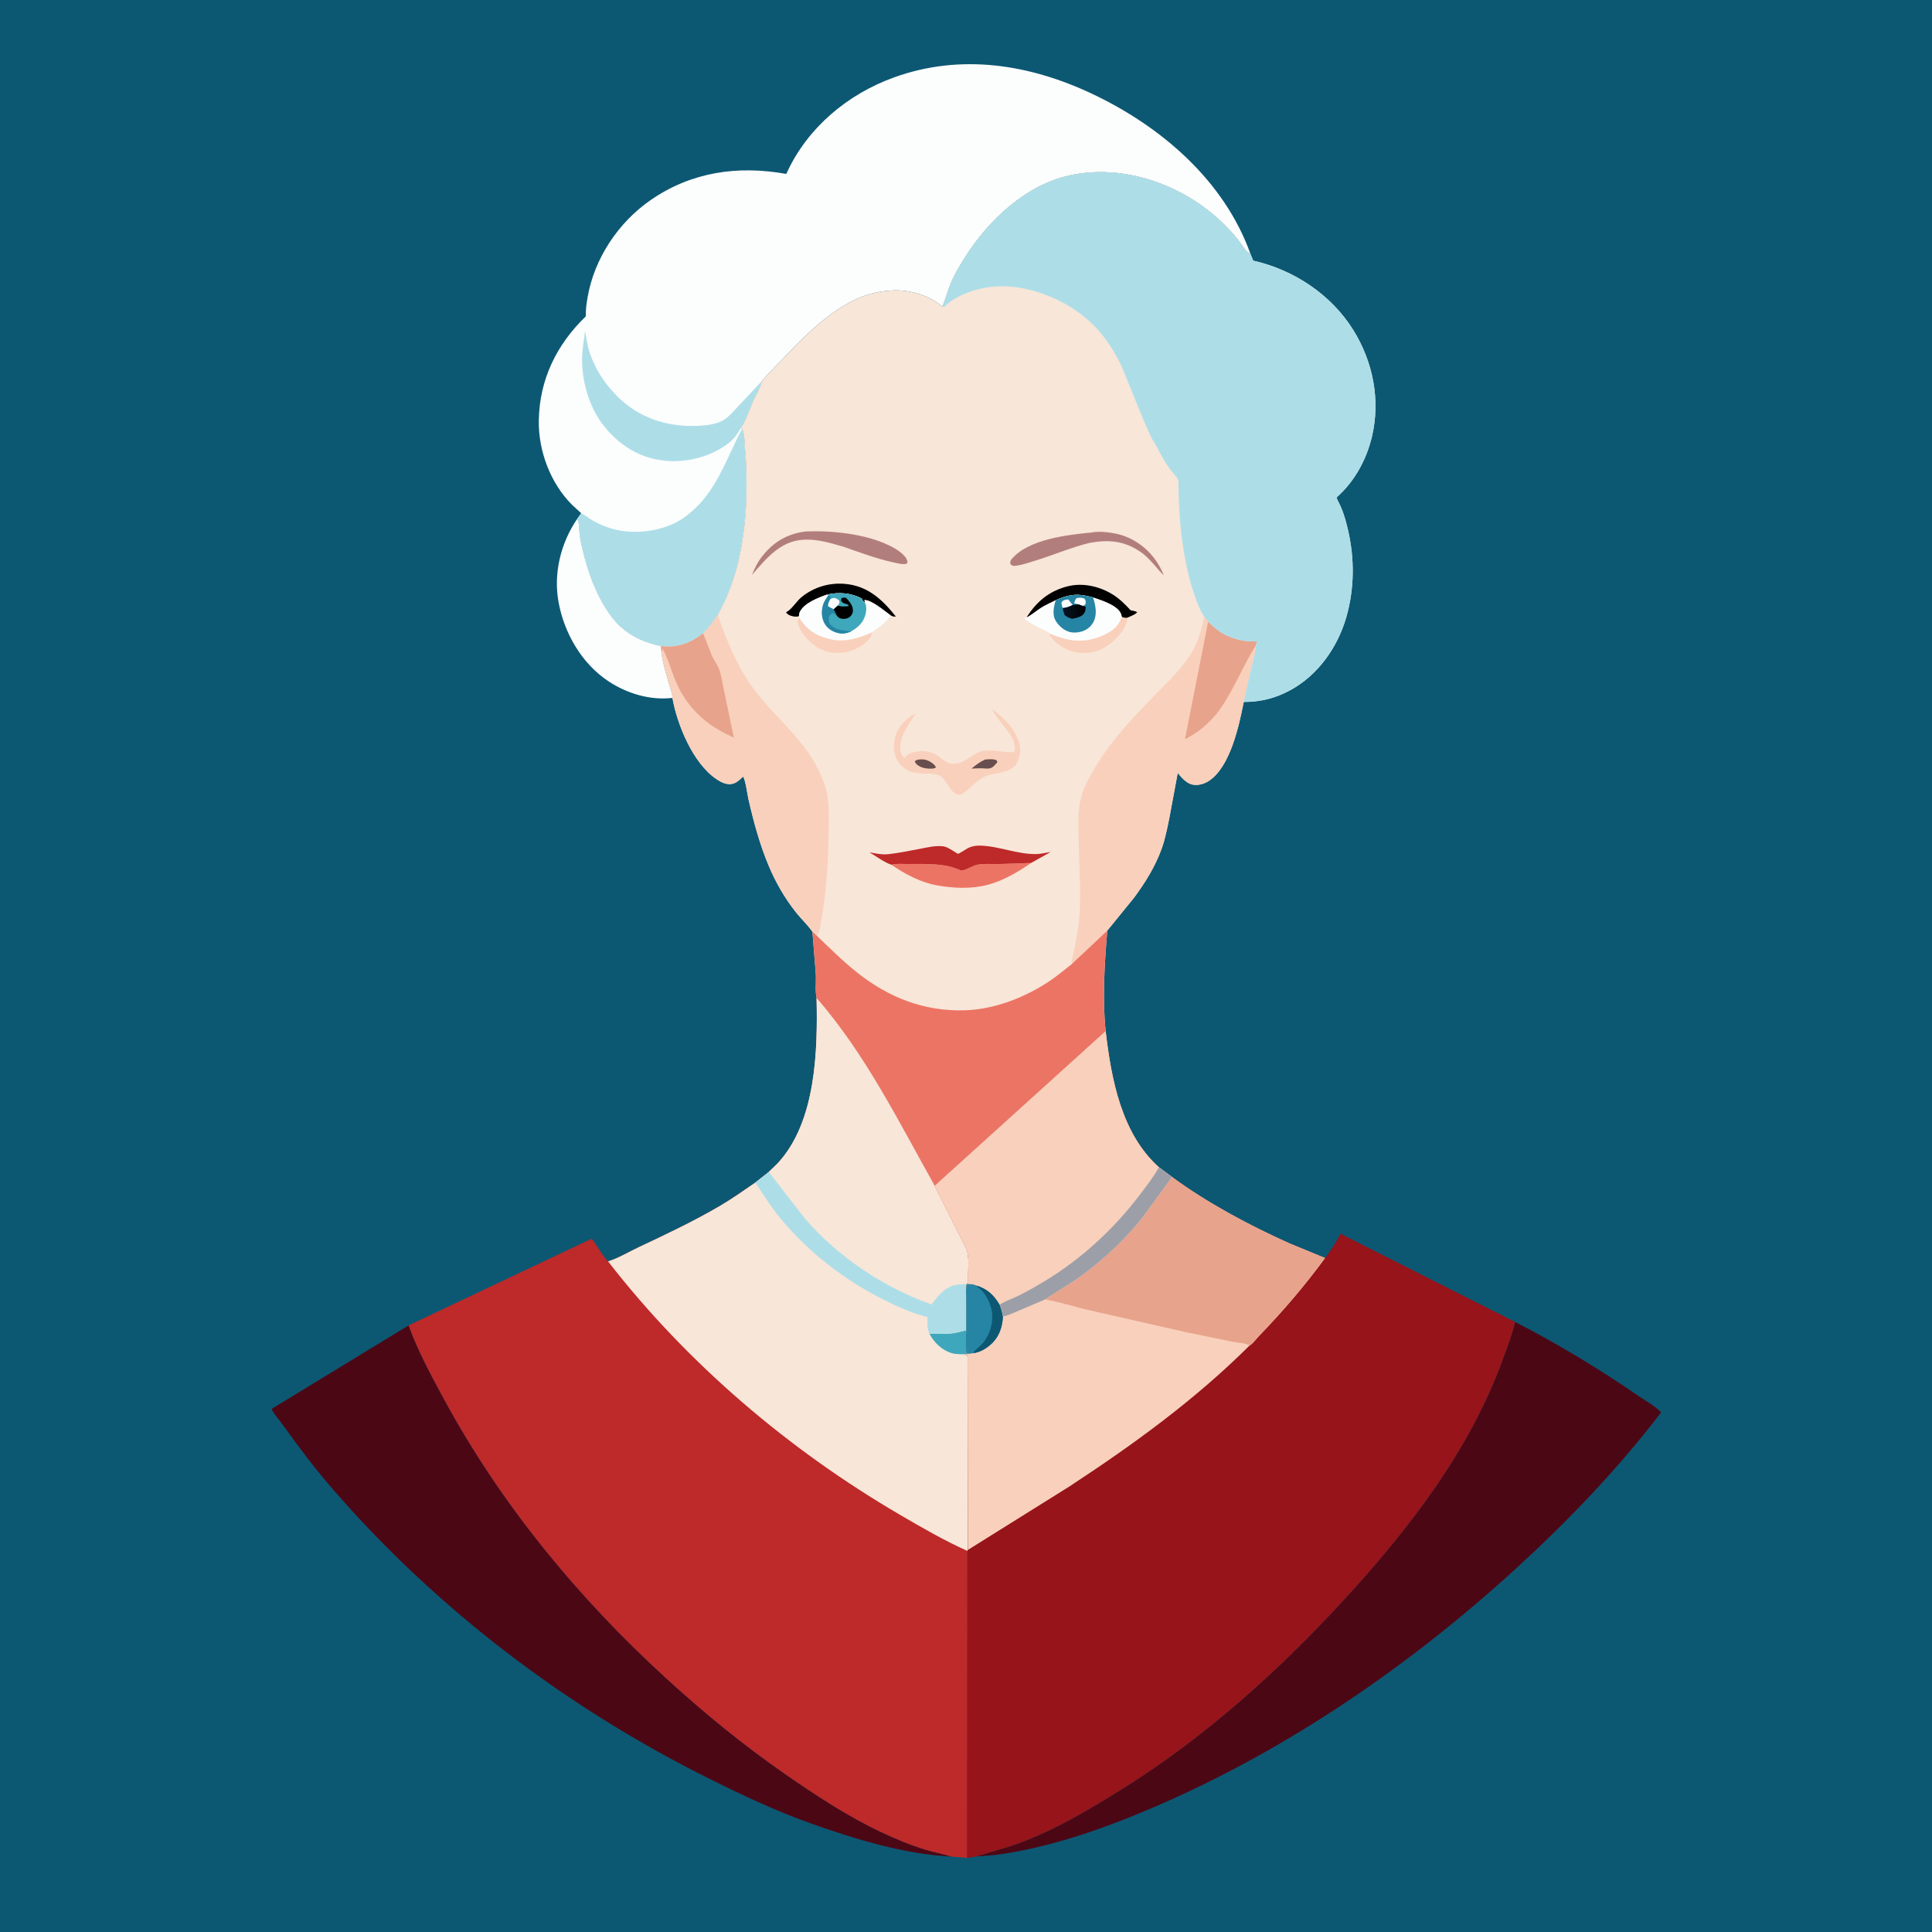 <svg version="1.1" xmlns="http://www.w3.org/2000/svg" style="display: block;" viewBox="0 0 2048 2048" width="1024" height="1024">
<defs>
	<linearGradient id="Gradient1" gradientUnits="userSpaceOnUse" x1="1148.1" y1="646.746" x2="1129.03" y2="649.237">
		<stop class="stop0" offset="0" stop-opacity="1" stop-color="rgb(0,1,4)"/>
		<stop class="stop1" offset="1" stop-opacity="1" stop-color="rgb(7,19,33)"/>
	</linearGradient>
</defs>
<path transform="translate(0,0)" fill="rgb(12,88,115)" d="M -0 -0 L 2048 0 L 2048 2048 L -0 2048 L -0 -0 z"/>
<path transform="translate(0,0)" fill="rgb(252,253,253)" d="M 611.814 550.034 C 614.57 554.061 613.877 561.109 614.461 565.968 C 615.098 571.27 616.153 576.538 617.399 581.729 C 623.226 606.001 631.126 628.644 645.217 649.437 C 659.056 669.856 677.284 679.817 700.82 684.873 L 701.32 692.241 C 702.738 704.097 706.537 715.189 709.682 726.634 C 710.797 730.691 712.939 735.679 712.791 739.825 C 689.152 742.593 664.46 735.156 644.772 722.039 C 616.836 703.428 598.351 671.654 592.205 638.963 C 586.386 608.013 594.307 575.838 611.814 550.034 z"/>
<path transform="translate(0,0)" fill="rgb(76,7,21)" d="M 1606.05 1401.29 C 1651.29 1424.47 1695.09 1451.04 1736.96 1479.83 C 1744.44 1484.97 1754.81 1490.56 1760.88 1497.21 C 1715.04 1557.04 1663.57 1610.89 1608.03 1661.78 C 1495.74 1764.66 1366.14 1853.9 1226.05 1914.46 C 1172.16 1937.76 1113.74 1958.61 1055.27 1966.32 L 1034.42 1968.07 C 1049.91 1963.12 1065.94 1959.15 1081.16 1953.47 C 1119.36 1939.22 1154.19 1918.44 1188.65 1896.99 C 1275.82 1842.73 1354.75 1771.92 1424.08 1696.44 C 1493.25 1621.13 1557.58 1538.25 1592.95 1441.23 C 1597.75 1428.07 1602.86 1414.96 1606.05 1401.29 z"/>
<path transform="translate(0,0)" fill="rgb(76,7,21)" d="M 1008.49 1968.09 C 958.599 1965.5 907.812 1949.94 860.913 1933.42 C 824.218 1920.49 788.038 1903.5 753.202 1886.2 C 601.023 1810.63 462.987 1706.01 351.772 1577.44 C 333.186 1555.95 316.389 1533.57 299.848 1510.5 C 296.009 1505.15 290.646 1499.42 287.83 1493.54 L 433.163 1404.93 C 442.824 1431.85 457.414 1458.81 471.1 1483.98 C 531.537 1595.12 612.418 1693.26 705.53 1778.5 C 745.416 1815.01 787.094 1849.2 831.512 1880.08 C 864.067 1902.71 897.977 1925.09 933.878 1942.05 C 949.298 1949.33 965.037 1955.91 981.375 1960.86 C 990.292 1963.56 999.683 1965.23 1008.49 1968.09 z"/>
<path transform="translate(0,0)" fill="rgb(252,253,253)" d="M 616.111 544.064 L 606.345 535.094 C 583.413 512.097 570.575 477.836 571.146 445.5 C 571.913 402.113 590.038 365.196 621.013 335.308 C 620.751 328.422 621.729 321.642 622.912 314.875 C 630.072 273.918 655.354 235.973 689.392 212.315 C 732.778 182.158 782.181 175.139 833.518 184.378 L 834.434 182.344 C 856.497 134.883 898.767 99.765 947.614 82.087 C 1018.21 56.538 1090.91 67.956 1157.52 99.368 C 1230.74 133.901 1297.78 191.43 1325.51 269.09 L 1324.2 268.391 C 1319.78 265.848 1315.36 257.767 1312.06 253.713 C 1307.12 247.636 1301.87 241.951 1296.24 236.5 C 1254.38 195.947 1191.47 173.259 1133.61 185.984 C 1087.19 196.194 1047.54 233.714 1022.94 272.795 C 1017.01 282.208 1011.19 291.908 1007.11 302.295 C 1004.19 309.725 1002.25 317.701 998.86 324.892 C 987.59 315.536 975.389 310.836 960.936 308.606 C 950.359 306.974 939.537 307.992 929.121 310.071 C 890.806 317.715 856.794 351.922 830.841 379.283 C 823.052 387.495 814.785 395.454 807.497 404.105 C 806.16 410.75 801.534 418.05 798.698 424.347 C 794.578 433.497 790.821 445.651 785.259 453.74 L 786.518 454.748 C 789.297 459.233 789.065 468.25 789.527 473.567 C 793.013 513.745 791.782 556.214 782.5 595.577 C 777.922 614.993 770.361 634.534 760.701 652.006 C 756.127 659.191 751.344 665.274 745.358 671.36 C 732.989 681.082 718.227 687.049 702.197 685.065 L 700.82 684.873 C 677.284 679.817 659.056 669.856 645.217 649.437 C 631.126 628.644 623.226 606.001 617.399 581.729 C 616.153 576.538 615.098 571.27 614.461 565.968 C 613.877 561.109 614.57 554.061 611.814 550.034 L 616.111 544.064 z"/>
<path transform="translate(0,0)" fill="rgb(173,222,232)" d="M 785.259 453.74 L 783.5 456.817 C 779.841 463.209 774.766 468.489 768.57 472.502 L 767.296 473.313 C 749.245 485.283 725.917 490.595 704.385 488.34 C 677.655 485.542 656.073 471.753 639.608 450.838 C 624.464 431.6 616.459 403.475 617.069 379.192 C 617.303 369.848 619.115 360.307 620.143 351.004 C 621.619 358.175 622.549 365.854 624.775 372.809 C 631.132 392.676 643.914 411.158 659.482 424.923 C 682.861 445.596 712.643 453.322 743.277 451.184 C 750.578 450.675 759.322 449.501 765.824 445.925 C 772.665 442.163 778.258 435.144 783.582 429.531 L 807.497 404.105 C 806.16 410.75 801.534 418.05 798.698 424.347 C 794.578 433.497 790.821 445.651 785.259 453.74 z"/>
<path transform="translate(0,0)" fill="rgb(173,222,232)" d="M 786.518 454.748 C 789.297 459.233 789.065 468.25 789.527 473.567 C 793.013 513.745 791.782 556.214 782.5 595.577 C 777.922 614.993 770.361 634.534 760.701 652.006 C 756.127 659.191 751.344 665.274 745.358 671.36 C 732.989 681.082 718.227 687.049 702.197 685.065 L 700.82 684.873 C 677.284 679.817 659.056 669.856 645.217 649.437 C 631.126 628.644 623.226 606.001 617.399 581.729 C 616.153 576.538 615.098 571.27 614.461 565.968 C 613.877 561.109 614.57 554.061 611.814 550.034 L 616.111 544.064 C 620.172 545.821 623.765 549.141 627.624 551.387 C 638.263 557.58 649.927 561.699 662.175 563.119 C 684.111 565.663 710.236 560.512 727.847 546.65 L 729.289 545.5 C 759.531 521.641 769.254 487.426 786.518 454.748 z"/>
<path transform="translate(0,0)" fill="rgb(190,41,41)" d="M 865.606 1057.78 C 917.474 1117.43 952.458 1188.45 990.83 1256.9 L 991.18 1257.81 L 1023.98 1323 L 1024.59 1324.48 C 1027.45 1331.91 1026.37 1342.57 1026.26 1350.5 C 1026.23 1352.83 1026.56 1357.25 1025.79 1359.35 L 1024.88 1360.9 C 1023.51 1366.54 1024.14 1372.75 1024.19 1378.53 L 1024.18 1410.2 C 1024.13 1417.03 1022.48 1428.9 1024.91 1435.06 L 1023.74 1435.63 L 1025.67 1437.5 L 1025.9 1643.04 L 1025.49 1644.04 L 1025.16 1969.44 L 1008.49 1968.09 C 999.683 1965.23 990.292 1963.56 981.375 1960.86 C 965.037 1955.91 949.298 1949.33 933.878 1942.05 C 897.977 1925.09 864.067 1902.71 831.512 1880.08 C 787.094 1849.2 745.416 1815.01 705.53 1778.5 C 612.418 1693.26 531.537 1595.12 471.1 1483.98 C 457.414 1458.81 442.824 1431.85 433.163 1404.93 L 627.245 1313.07 C 632.864 1320.26 637.116 1328.78 643.182 1335.59 L 644.535 1337.08 C 655.397 1333.76 666.667 1326.92 677 1322.06 C 706.061 1308.39 734.995 1294.72 762.76 1278.5 C 775.775 1270.89 788.273 1262 800.715 1253.49 L 815.055 1242.22 L 824.289 1233.27 C 865.03 1189.5 866.892 1113.97 865.606 1057.78 z"/>
<path transform="translate(0,0)" fill="rgb(248,230,216)" d="M 865.606 1057.78 C 917.474 1117.43 952.458 1188.45 990.83 1256.9 L 991.18 1257.81 L 1023.98 1323 L 1024.59 1324.48 C 1027.45 1331.91 1026.37 1342.57 1026.26 1350.5 C 1026.23 1352.83 1026.56 1357.25 1025.79 1359.35 L 1024.88 1360.9 C 1023.51 1366.54 1024.14 1372.75 1024.19 1378.53 L 1024.18 1410.2 C 1024.13 1417.03 1022.48 1428.9 1024.91 1435.06 L 1023.74 1435.63 L 1025.67 1437.5 L 1025.9 1643.04 L 1025.49 1644.04 C 1000.99 1633.12 976.852 1619.1 953.677 1605.56 C 835.798 1536.69 728.332 1445.11 644.535 1337.08 C 655.397 1333.76 666.667 1326.92 677 1322.06 C 706.061 1308.39 734.995 1294.72 762.76 1278.5 C 775.775 1270.89 788.273 1262 800.715 1253.49 L 815.055 1242.22 L 824.289 1233.27 C 865.03 1189.5 866.892 1113.97 865.606 1057.78 z"/>
<path transform="translate(0,0)" fill="rgb(63,167,187)" d="M 1024.18 1410.2 C 1024.13 1417.03 1022.48 1428.9 1024.91 1435.06 L 1023.74 1435.63 C 1019.09 1435.46 1013.38 1435.72 1008.94 1434.39 C 998.295 1431.22 990.342 1423.28 985.188 1413.76 C 994.842 1413.29 1004.85 1414.8 1014.36 1412.53 L 1024.18 1410.2 z"/>
<path transform="translate(0,0)" fill="rgb(173,222,232)" d="M 800.715 1253.49 L 815.055 1242.22 L 853.293 1291.56 C 888.078 1332.08 937.256 1364.93 987.547 1382.62 C 993.403 1374.17 1001.95 1364.01 1012.58 1362.09 C 1016.6 1361.37 1020.79 1360.91 1024.88 1360.9 C 1023.51 1366.54 1024.14 1372.75 1024.19 1378.53 L 1024.18 1410.2 L 1014.36 1412.53 C 1004.85 1414.8 994.842 1413.29 985.188 1413.76 C 982.62 1408.06 983.093 1402.24 983.279 1396.15 C 967.413 1392.31 952.04 1385.43 937.513 1378.15 C 897.174 1357.93 860.575 1330.27 831.088 1296.05 C 819.701 1282.83 810.131 1268.14 800.715 1253.49 z"/>
<path transform="translate(0,0)" fill="rgb(248,230,216)" d="M 865.606 1057.78 C 917.474 1117.43 952.458 1188.45 990.83 1256.9 L 991.18 1257.81 L 1023.98 1323 L 1024.59 1324.48 C 1027.45 1331.91 1026.37 1342.57 1026.26 1350.5 C 1026.23 1352.83 1026.56 1357.25 1025.79 1359.35 L 1024.88 1360.9 C 1020.79 1360.91 1016.6 1361.37 1012.58 1362.09 C 1001.95 1364.01 993.403 1374.17 987.547 1382.62 C 937.256 1364.93 888.078 1332.08 853.293 1291.56 L 815.055 1242.22 L 824.289 1233.27 C 865.03 1189.5 866.892 1113.97 865.606 1057.78 z"/>
<path transform="translate(0,0)" fill="rgb(150,20,26)" d="M 990.83 1256.9 L 1172.04 1092.89 C 1177.98 1143.7 1188.65 1201.66 1228.48 1237.33 L 1242.42 1247.67 C 1280.23 1275.48 1324.3 1298.89 1367.12 1318.14 L 1404.62 1333.56 C 1410.85 1325.46 1416.3 1316.88 1420.96 1307.79 L 1606.05 1401.29 C 1602.86 1414.96 1597.75 1428.07 1592.95 1441.23 C 1557.58 1538.25 1493.25 1621.13 1424.08 1696.44 C 1354.75 1771.92 1275.82 1842.73 1188.65 1896.99 C 1154.19 1918.44 1119.36 1939.22 1081.16 1953.47 C 1065.94 1959.15 1049.91 1963.12 1034.42 1968.07 L 1025.16 1969.44 L 1025.49 1644.04 L 1025.9 1643.04 L 1025.67 1437.5 L 1023.74 1435.63 L 1024.91 1435.06 C 1022.48 1428.9 1024.13 1417.03 1024.18 1410.2 L 1024.19 1378.53 C 1024.14 1372.75 1023.51 1366.54 1024.88 1360.9 L 1025.79 1359.35 C 1026.56 1357.25 1026.23 1352.83 1026.26 1350.5 C 1026.37 1342.57 1027.45 1331.91 1024.59 1324.48 L 1023.98 1323 L 991.18 1257.81 L 990.83 1256.9 z"/>
<path transform="translate(0,0)" fill="rgb(249,208,187)" d="M 990.83 1256.9 L 1172.04 1092.89 C 1177.98 1143.7 1188.65 1201.66 1228.48 1237.33 L 1242.42 1247.67 C 1280.23 1275.48 1324.3 1298.89 1367.12 1318.14 L 1404.62 1333.56 C 1383.09 1362.98 1359.37 1390.6 1334.03 1416.8 C 1331.83 1419.08 1327.36 1425.11 1324.77 1426.14 C 1266.71 1483.96 1201.35 1531.32 1133 1576.11 L 1025.9 1643.04 L 1025.67 1437.5 L 1023.74 1435.63 L 1024.91 1435.06 C 1022.48 1428.9 1024.13 1417.03 1024.18 1410.2 L 1024.19 1378.53 C 1024.14 1372.75 1023.51 1366.54 1024.88 1360.9 L 1025.79 1359.35 C 1026.56 1357.25 1026.23 1352.83 1026.26 1350.5 C 1026.37 1342.57 1027.45 1331.91 1024.59 1324.48 L 1023.98 1323 L 991.18 1257.81 L 990.83 1256.9 z"/>
<path transform="translate(0,0)" fill="rgb(38,133,164)" d="M 1024.88 1360.9 C 1028.71 1360.99 1031.67 1360.99 1035.18 1362.64 C 1046.72 1366.04 1053.78 1372.91 1059.75 1382.96 C 1061.29 1387.13 1062.46 1391.01 1063.19 1395.4 C 1062.46 1407.48 1058.99 1417.76 1049.45 1425.88 C 1044.37 1430.19 1038.63 1433.37 1031.99 1434.36 C 1029.51 1434.91 1027.45 1435.12 1024.91 1435.06 C 1022.48 1428.9 1024.13 1417.03 1024.18 1410.2 L 1024.19 1378.53 C 1024.14 1372.75 1023.51 1366.54 1024.88 1360.9 z"/>
<path transform="translate(0,0)" fill="rgb(12,88,115)" d="M 1035.18 1362.64 C 1046.72 1366.04 1053.78 1372.91 1059.75 1382.96 C 1061.29 1387.13 1062.46 1391.01 1063.19 1395.4 C 1062.46 1407.48 1058.99 1417.76 1049.45 1425.88 C 1044.37 1430.19 1038.63 1433.37 1031.99 1434.36 L 1032.36 1432.62 C 1036.63 1429.04 1041.22 1425.02 1044.34 1420.39 C 1050.47 1411.28 1053.17 1399.85 1051.18 1389 C 1049.79 1381.38 1044.4 1370.01 1037.8 1365.52 C 1036.35 1364.54 1036.59 1364.92 1035.65 1363.51 L 1035.18 1362.64 z"/>
<path transform="translate(0,0)" fill="rgb(231,163,139)" d="M 1242.42 1247.67 C 1280.23 1275.48 1324.3 1298.89 1367.12 1318.14 L 1404.62 1333.56 C 1383.09 1362.98 1359.37 1390.6 1334.03 1416.8 C 1331.83 1419.08 1327.36 1425.11 1324.77 1426.14 C 1319.65 1423.43 1312.01 1423.39 1306.27 1422.25 L 1258.15 1412.38 L 1153.29 1388.55 C 1138.26 1385.03 1123.06 1380.09 1107.9 1377.43 C 1120.29 1368.76 1133.69 1361.65 1146.03 1352.59 C 1169.52 1335.32 1192.1 1314.37 1210.37 1291.63 L 1242.42 1247.67 z"/>
<path transform="translate(0,0)" fill="rgb(249,208,187)" d="M 990.83 1256.9 L 1172.04 1092.89 C 1177.98 1143.7 1188.65 1201.66 1228.48 1237.33 L 1242.42 1247.67 L 1210.37 1291.63 C 1192.1 1314.37 1169.52 1335.32 1146.03 1352.59 C 1133.69 1361.65 1120.29 1368.76 1107.9 1377.43 L 1076 1391.03 C 1072.03 1392.58 1067.44 1394.92 1063.19 1395.4 C 1062.46 1391.01 1061.29 1387.13 1059.75 1382.96 C 1053.78 1372.91 1046.72 1366.04 1035.18 1362.64 C 1031.67 1360.99 1028.71 1360.99 1024.88 1360.9 L 1025.79 1359.35 C 1026.56 1357.25 1026.23 1352.83 1026.26 1350.5 C 1026.37 1342.57 1027.45 1331.91 1024.59 1324.48 L 1023.98 1323 L 991.18 1257.81 L 990.83 1256.9 z"/>
<path transform="translate(0,0)" fill="rgb(156,159,168)" d="M 1228.48 1237.33 L 1242.42 1247.67 L 1210.37 1291.63 C 1192.1 1314.37 1169.52 1335.32 1146.03 1352.59 C 1133.69 1361.65 1120.29 1368.76 1107.9 1377.43 L 1076 1391.03 C 1072.03 1392.58 1067.44 1394.92 1063.19 1395.4 C 1062.46 1391.01 1061.29 1387.13 1059.75 1382.96 C 1065.59 1379.17 1072.63 1376.88 1078.91 1373.84 C 1088.09 1369.39 1097.1 1364.21 1105.86 1358.99 C 1145.84 1335.16 1181.41 1302.28 1209.29 1265.16 C 1216 1256.22 1223.14 1247.17 1228.48 1237.33 z"/>
<path transform="translate(0,0)" fill="rgb(248,230,216)" d="M 998.86 324.892 C 1002.25 317.701 1004.19 309.725 1007.11 302.295 C 1011.19 291.908 1017.01 282.208 1022.94 272.795 C 1047.54 233.714 1087.19 196.194 1133.61 185.984 C 1191.47 173.259 1254.38 195.947 1296.24 236.5 C 1301.87 241.951 1307.12 247.636 1312.06 253.713 C 1315.36 257.767 1319.78 265.848 1324.2 268.391 L 1325.51 269.09 L 1328.42 276.273 C 1371.5 286.041 1410.97 312.065 1434.51 349.816 C 1455.5 383.479 1463.54 424.162 1454.27 463.06 C 1448.46 487.392 1435.75 510.656 1416.9 527.208 L 1417.65 529.825 C 1423.23 539.849 1426.34 550.584 1428.92 561.712 C 1436 592.263 1435.81 624.021 1427.14 654.218 C 1417.95 686.183 1397.1 715.83 1367.5 731.769 C 1351.73 740.26 1336.3 744.095 1318.42 744.107 C 1313.46 769.011 1304.27 812.767 1281.49 827.774 C 1276.52 831.046 1269.92 832.921 1264 831.68 C 1257.55 830.327 1252.53 824.159 1248.42 819.39 L 1239.71 866.314 C 1237.4 877.593 1235.11 889.667 1231.11 900.482 C 1224.21 919.132 1213.9 935.739 1202.1 951.638 L 1173.79 986.472 C 1170.89 1021.01 1168.43 1058.37 1172.04 1092.89 L 990.83 1256.9 C 952.458 1188.45 917.474 1117.43 865.606 1057.78 C 863.993 1050.55 865.152 1041.01 864.861 1033.47 L 861.208 987.673 C 856.329 980.602 849.48 974.283 844.073 967.5 C 831.955 952.297 822.104 935.184 814.651 917.254 C 805.111 894.305 798.78 870.779 793.271 846.59 C 792.329 842.457 790.059 825.645 787.655 823.242 C 784.611 826.12 781.006 829.761 776.811 830.785 C 770.315 832.371 764.359 829.242 759.138 825.672 C 734.483 808.811 717.896 768.395 712.791 739.825 C 712.939 735.679 710.797 730.691 709.682 726.634 C 706.537 715.189 702.738 704.097 701.32 692.241 L 700.82 684.873 L 702.197 685.065 C 718.227 687.049 732.989 681.082 745.358 671.36 C 751.344 665.274 756.127 659.191 760.701 652.006 C 770.361 634.534 777.922 614.993 782.5 595.577 C 791.782 556.214 793.013 513.745 789.527 473.567 C 789.065 468.25 789.297 459.233 786.518 454.748 L 785.259 453.74 C 790.821 445.651 794.578 433.497 798.698 424.347 C 801.534 418.05 806.16 410.75 807.497 404.105 C 814.785 395.454 823.052 387.495 830.841 379.283 C 856.794 351.922 890.806 317.715 929.121 310.071 C 939.537 307.992 950.359 306.974 960.936 308.606 C 975.389 310.836 987.59 315.536 998.86 324.892 z"/>
<path transform="translate(0,0)" fill="rgb(249,208,187)" d="M 847.375 655.034 C 855.615 667.93 865.867 674.499 880.865 677.695 C 895.733 680.863 910.481 676.633 923.974 670.358 C 923.972 671.802 923.973 673.087 923.32 674.42 C 920.31 680.56 909.413 687.495 903.189 689.531 C 891.914 693.219 880.303 693.253 869.559 687.863 C 859.575 682.856 849.322 672.429 846.052 661.482 C 845.058 658.157 845.707 657.931 847.375 655.034 z"/>
<path transform="translate(0,0)" fill="rgb(249,208,187)" d="M 1189.12 653.97 C 1191.16 654.593 1192.66 655.043 1194.8 654.875 C 1194.97 662.878 1189.08 670.449 1183.76 676.018 C 1175 685.19 1163.82 691.903 1150.8 692.103 C 1145.87 692.179 1141.22 691.986 1136.5 690.45 L 1135.19 690.035 C 1125.94 686.984 1119.57 681.93 1113.39 674.635 L 1112.73 671.471 L 1116.11 672.861 C 1135.05 680.459 1150.85 681.694 1169.67 673.258 C 1179.16 669.004 1185.49 663.818 1189.12 653.97 z"/>
<path transform="translate(0,0)" fill="rgb(0,0,0)" d="M 1088.18 654.58 C 1098.68 637.761 1112.2 626.427 1131.86 621.487 C 1148.02 617.427 1165.93 621.631 1179.84 630.375 C 1186.87 634.797 1192.89 640.822 1198.5 646.904 C 1200.86 647.388 1203.25 647.723 1205.41 648.828 C 1204.52 651.101 1197.33 653.691 1194.8 654.875 C 1192.66 655.043 1191.16 654.593 1189.12 653.97 C 1188.81 652.419 1188.5 650.96 1187.74 649.554 C 1183.16 641.11 1167.22 636.285 1158.73 633.355 C 1156.46 632.695 1154.42 632.235 1152.11 631.808 L 1150.59 631.465 C 1139.22 629.019 1129.43 631.572 1119.02 636.238 L 1118.98 636.307 C 1113.88 638.978 1108.09 641.368 1103.31 644.5 C 1098.19 647.849 1093.72 651.885 1088.18 654.58 z"/>
<path transform="translate(0,0)" fill="rgb(0,0,0)" d="M 846.92 653.151 C 844.541 654.096 841.468 653.641 839 652.924 C 836.645 652.239 834.443 651.131 833.233 649.025 C 839.354 646.072 843.922 637.743 849.436 633.167 C 862.81 622.069 880.075 617.176 897.304 619.094 C 920.6 621.687 935.651 635.993 949.5 653.367 C 947.839 654.202 946.127 653.119 944.39 652.569 C 938.244 648.152 923.563 635.526 916.304 636.149 L 916.999 638.852 C 914.85 637.248 914.486 636.953 913.455 634.5 C 902.129 628.389 888.81 627.523 876.381 630.38 C 867.17 633.662 852.48 639.326 847.892 648.606 C 847.167 650.073 847.076 651.55 846.92 653.151 z"/>
<path transform="translate(0,0)" fill="rgb(178,126,125)" d="M 1157.55 564.407 C 1163.08 563.245 1171.29 563.747 1176.91 564.634 L 1178.5 564.902 C 1184.75 565.887 1190.44 567.376 1196.24 570.01 C 1213.71 577.957 1226.77 592.202 1233.64 609.895 C 1225.06 601.572 1218.93 591.743 1208.81 584.862 C 1191.8 573.299 1175.1 571.782 1155.24 575.42 C 1135.79 580.136 1117.43 588.125 1098.35 594.025 C 1091.49 596.144 1083.98 598.818 1076.86 599.72 C 1073.55 600.139 1073.54 600.009 1071.05 598 C 1070.79 595.545 1070.83 594.477 1072.5 592.519 C 1090.47 571.397 1131.75 566.951 1157.55 564.407 z"/>
<path transform="translate(0,0)" fill="rgb(178,126,125)" d="M 854.396 563.336 C 881.778 562.282 917.049 565.885 942.002 577.925 C 948.499 581.059 959.86 587.247 961.837 594.802 C 962.236 596.323 961.633 596.553 960.854 597.733 C 956.093 598.536 950.451 596.89 945.748 595.85 C 928.124 591.952 910.813 585.323 893.755 579.459 C 880.189 575.466 865.897 571.28 851.585 572.115 C 826.978 573.549 812.144 592.239 797.159 609.351 C 799.967 602.114 803.207 595.701 808.04 589.585 C 820.19 574.209 834.851 565.697 854.396 563.336 z"/>
<path transform="translate(0,0)" fill="rgb(236,116,100)" d="M 944.952 916.656 C 950.03 915.209 956.626 915.89 961.936 915.868 C 975.827 915.809 989.972 915.325 1003.69 917.868 C 1007.94 918.656 1011.98 920.088 1016.02 921.586 C 1016.43 921.736 1019.02 922.91 1019.38 922.861 C 1024.77 922.133 1030.86 917.525 1036.85 916.476 C 1043.71 915.273 1051.87 916.062 1058.87 915.929 L 1093.06 914.741 C 1079.44 924.22 1063.18 933.715 1047 937.943 C 1029.39 942.544 1010.64 941.638 992.888 938.451 C 976.18 935.452 958.723 926.295 944.952 916.656 z"/>
<path transform="translate(0,0)" fill="rgb(190,41,41)" d="M 944.952 916.656 C 937.564 914.335 928.439 907.444 921.566 903.456 C 928.386 904.76 935.139 906.224 942.101 905.418 C 953.268 904.126 964.145 901.903 975.182 899.802 C 983.206 898.275 991.248 896.203 999.5 897.109 C 1003.87 897.589 1008.25 900.774 1011.98 902.98 C 1012.41 903.234 1014.99 905.006 1015.4 905.023 C 1016.74 905.079 1024.51 899.814 1026.35 898.898 C 1030.09 897.044 1034.6 896.278 1038.74 896.373 C 1058.8 896.833 1078.17 905.696 1098.49 905.346 C 1103.61 905.258 1108.73 903.844 1113.81 903.09 L 1093.06 914.741 L 1058.87 915.929 C 1051.87 916.062 1043.71 915.273 1036.85 916.476 C 1030.86 917.525 1024.77 922.133 1019.38 922.861 C 1019.02 922.91 1016.43 921.736 1016.02 921.586 C 1011.98 920.088 1007.94 918.656 1003.69 917.868 C 989.972 915.325 975.827 915.809 961.936 915.868 C 956.626 915.89 950.03 915.209 944.952 916.656 z"/>
<path transform="translate(0,0)" fill="rgb(252,253,253)" d="M 1118.98 636.307 L 1119.02 636.238 C 1129.43 631.572 1139.22 629.019 1150.59 631.465 L 1152.11 631.808 C 1154.42 632.235 1156.46 632.695 1158.73 633.355 C 1167.22 636.285 1183.16 641.11 1187.74 649.554 C 1188.5 650.96 1188.81 652.419 1189.12 653.97 C 1185.49 663.818 1179.16 669.004 1169.67 673.258 C 1150.85 681.694 1135.05 680.459 1116.11 672.861 L 1112.73 671.471 C 1111.63 669.876 1108.08 668.665 1106.31 667.766 C 1099.43 664.252 1090.41 660.693 1085.49 654.637 L 1088.18 654.58 C 1093.72 651.885 1098.19 647.849 1103.31 644.5 C 1108.09 641.368 1113.88 638.978 1118.98 636.307 z"/>
<path transform="translate(0,0)" fill="rgb(38,133,164)" d="M 1118.98 636.307 L 1119.02 636.238 C 1129.43 631.572 1139.22 629.019 1150.59 631.465 L 1152.11 631.808 C 1154.42 632.235 1156.46 632.695 1158.73 633.355 C 1161.36 641.867 1163.45 651.44 1158.87 659.741 C 1156.05 664.843 1151.13 668.442 1145.48 669.739 C 1138.87 671.257 1133.3 670.788 1127.5 666.947 C 1122.97 663.945 1117.82 658.085 1117.06 652.5 C 1116.31 647.118 1117.34 642.228 1118.81 637.09 L 1118.98 636.307 z"/>
<path transform="translate(0,0)" fill="rgb(252,253,253)" d="M 1126.47 644.599 C 1125.78 642.758 1125.45 640.93 1125.08 639 L 1126.5 636.994 C 1128.73 635.865 1129.99 635.477 1132.5 635.489 L 1137.03 641.382 C 1133.39 643.159 1130.51 644.215 1126.47 644.599 z"/>
<path transform="translate(0,0)" fill="rgb(252,253,253)" d="M 1142.96 640.555 L 1138.62 639.5 C 1139.23 637.466 1139.66 635.867 1141 634.193 C 1144.46 633.356 1146.11 633.358 1149.5 634.516 C 1151.27 637.28 1151.05 637.327 1150.59 640.622 L 1147.84 642.354 L 1142.96 640.555 z"/>
<path transform="translate(0,0)" fill="url(#Gradient1)" d="M 1142.96 640.555 L 1147.84 642.354 L 1150.78 643.102 C 1150.92 646.608 1150.49 649.097 1147.87 651.644 C 1145.22 654.217 1140.03 655.305 1136.5 655.968 C 1133.19 655.018 1131.15 654.193 1128.5 651.969 C 1127.64 649.503 1126.88 647.193 1126.47 644.599 C 1130.51 644.215 1133.39 643.159 1137.03 641.382 L 1142.96 640.555 z"/>
<path transform="translate(0,0)" fill="rgb(252,253,253)" d="M 876.381 630.38 C 888.81 627.523 902.129 628.389 913.455 634.5 C 914.486 636.953 914.85 637.248 916.999 638.852 L 916.304 636.149 C 923.563 635.526 938.244 648.152 944.39 652.569 C 939.204 659.763 931.391 665.605 923.974 670.358 C 910.481 676.633 895.733 680.863 880.865 677.695 C 865.867 674.499 855.615 667.93 847.375 655.034 L 846.92 653.151 C 847.076 651.55 847.167 650.073 847.892 648.606 C 852.48 639.326 867.17 633.662 876.381 630.38 z"/>
<path transform="translate(0,0)" fill="rgb(63,167,187)" d="M 876.381 630.38 C 888.81 627.523 902.129 628.389 913.455 634.5 C 914.486 636.953 914.85 637.248 916.999 638.852 C 919.288 644.464 918.218 650.237 915.876 655.68 C 913.222 661.848 907.817 666.052 902.19 669.34 C 898.355 671.035 894.383 671.958 890.16 671.322 C 884.566 670.478 878.481 667.368 875.231 662.629 C 871.657 657.417 870.603 651.085 871.672 644.946 L 871.947 643.5 C 872.847 638.608 875.377 635.16 878.102 631.121 L 876.381 630.38 z"/>
<path transform="translate(0,0)" fill="rgb(252,253,253)" d="M 880.076 635.045 C 882.956 633.863 884.097 633.241 887 634.76 C 888.044 635.307 889.035 636.252 889.92 637 C 889.836 639.328 889.488 640.119 888.056 641.95 L 883.721 645.863 C 881.476 644.859 879.574 643.944 877.563 642.5 C 877.66 639.496 878.709 637.622 880.076 635.045 z"/>
<path transform="translate(0,0)" fill="rgb(0,0,0)" d="M 888.056 641.95 L 889.829 642.441 C 893.041 643.251 896.422 642.769 899.681 642.5 L 899.027 640.937 L 894.689 639.552 C 893.139 638.965 892.465 638.01 891.447 636.778 L 892.089 634 C 894.119 633.341 895.015 633.367 897.074 633.912 C 901.062 638.643 904.581 641.924 904.053 648.529 C 903.925 650.137 902.558 652.288 901.424 653.424 C 899.147 655.703 895.603 656.326 892.5 655.936 C 890.271 655.655 888.194 654.356 886.958 652.518 C 885.794 650.314 884.628 648.19 883.721 645.863 L 888.056 641.95 z"/>
<path transform="translate(0,0)" fill="rgb(38,133,164)" d="M 878.102 631.121 L 880.478 632.662 L 880.076 635.045 C 878.709 637.622 877.66 639.496 877.563 642.5 C 879.574 643.944 881.476 644.859 883.721 645.863 C 884.628 648.19 885.794 650.314 886.958 652.518 L 882.369 649.621 C 880.393 651.716 878.463 652.676 878.537 655.667 C 878.588 657.737 878.949 659.509 879.5 661.51 L 880.281 662.066 C 882.516 663.691 880.497 662.178 882.906 664.29 C 887.2 668.053 896.604 668.604 902.19 669.34 C 898.355 671.035 894.383 671.958 890.16 671.322 C 884.566 670.478 878.481 667.368 875.231 662.629 C 871.657 657.417 870.603 651.085 871.672 644.946 L 871.947 643.5 C 872.847 638.608 875.377 635.16 878.102 631.121 z"/>
<path transform="translate(0,0)" fill="rgb(249,208,187)" d="M 1051.29 751.626 C 1064.63 761.044 1075.68 771.914 1080.35 787.915 C 1082.86 796.522 1080.47 804.088 1076.35 811.756 C 1072.55 814.398 1068.89 816.839 1064.36 818.037 L 1051 821.016 C 1037.23 823.502 1032.43 832.567 1022.06 840.186 C 1009.28 849.573 1004.59 825.891 995.732 821.911 C 989.409 819.07 978.793 820.549 971.791 819.335 L 970.5 819.102 L 966.776 818.405 C 960.5 816.697 954.031 811.294 951.016 805.471 C 945.86 795.512 947.212 786.68 950.468 776.413 C 954.953 768.155 961.434 760.515 970.294 756.763 C 963.334 767.765 951.954 782.454 954.58 796.285 C 955.265 799.892 955.963 801.426 959.018 803.5 C 960.38 801.442 961.691 800.07 963.998 799.057 C 973.807 794.747 985.627 795.151 994.466 801.46 C 998.116 804.066 1001.95 807.702 1006.33 808.98 C 1019.96 812.956 1029.51 799.004 1041 796.328 C 1049.63 794.316 1061.44 797.001 1070.41 797.367 C 1072.43 797.45 1073.73 797.637 1075.5 796.517 C 1078.05 784.372 1066.58 772.839 1059.8 764.274 C 1056.62 760.269 1053.95 755.977 1051.29 751.626 z"/>
<path transform="translate(0,0)" fill="rgb(104,78,78)" d="M 971.91 805.5 C 974.781 804.956 978.274 804.635 981.106 805.416 C 985.378 806.592 990.239 809.493 992.294 813.5 L 989.5 814.699 C 984.551 815.151 978.292 814.563 974 811.888 C 972.068 810.683 970.284 809.221 969.662 806.964 L 971.91 805.5 z"/>
<path transform="translate(0,0)" fill="rgb(104,78,78)" d="M 1044.2 805.139 C 1047.54 804.941 1052.27 804.363 1055.4 805.535 C 1057 806.133 1056.53 806.173 1057.23 808 L 1053.98 811.578 C 1051.27 814.357 1049.45 814.718 1045.8 814.729 C 1040.45 814.148 1035.22 814.466 1029.87 814.731 C 1034.54 810.862 1038.65 807.68 1044.2 805.139 z"/>
<path transform="translate(0,0)" fill="rgb(249,208,187)" d="M 760.701 652.006 C 770.862 679.931 780.909 705.888 798.784 730.072 C 822.086 761.599 855.557 785.764 870.557 822.761 C 873.379 829.721 876.075 836.177 877.161 843.674 C 879.331 858.655 878.432 875.196 878.19 890.316 C 877.678 922.307 874.909 953.24 869.034 984.696 C 868.519 987.457 867.729 989.76 865.921 991.99 L 861.208 987.673 C 856.329 980.602 849.48 974.283 844.073 967.5 C 831.955 952.297 822.104 935.184 814.651 917.254 C 805.111 894.305 798.78 870.779 793.271 846.59 C 792.329 842.457 790.059 825.645 787.655 823.242 C 784.611 826.12 781.006 829.761 776.811 830.785 C 770.315 832.371 764.359 829.242 759.138 825.672 C 734.483 808.811 717.896 768.395 712.791 739.825 C 712.939 735.679 710.797 730.691 709.682 726.634 C 706.537 715.189 702.738 704.097 701.32 692.241 L 700.82 684.873 L 702.197 685.065 C 718.227 687.049 732.989 681.082 745.358 671.36 C 751.344 665.274 756.127 659.191 760.701 652.006 z"/>
<path transform="translate(0,0)" fill="rgb(231,163,139)" d="M 745.358 671.36 L 754.292 694.311 C 757.589 701.696 762.726 707.308 764.095 715.5 L 777.89 781.979 C 754.799 771.437 737.528 758.904 723.93 737 L 723.156 735.77 C 713.662 720.514 710.608 703.098 702.492 687.649 L 701.32 692.241 L 700.82 684.873 L 702.197 685.065 C 718.227 687.049 732.989 681.082 745.358 671.36 z"/>
<path transform="translate(0,0)" fill="rgb(249,208,187)" d="M 1276.58 653.57 L 1280.71 658.98 C 1289.65 668.081 1297.2 673.454 1309.5 677.057 L 1311.14 677.557 C 1318.24 679.668 1325.22 680.267 1332.59 679.832 L 1331.26 684.033 C 1330.95 692.443 1328.22 699.982 1326.34 708.103 L 1318.42 744.107 C 1313.46 769.011 1304.27 812.767 1281.49 827.774 C 1276.52 831.046 1269.92 832.921 1264 831.68 C 1257.55 830.327 1252.53 824.159 1248.42 819.39 L 1239.71 866.314 C 1237.4 877.593 1235.11 889.667 1231.11 900.482 C 1224.21 919.132 1213.9 935.739 1202.1 951.638 L 1173.79 986.472 L 1135.86 1022.2 C 1136.38 1015.43 1138.32 1008.88 1139.64 1002.25 C 1141.91 990.865 1143.9 978.87 1144.53 967.276 C 1145.93 941.543 1143.85 915.355 1143.41 889.589 C 1143.14 873.929 1142.1 858.185 1146.71 842.981 C 1150.21 831.396 1156.73 820.221 1163.07 809.98 C 1180.8 781.351 1204.02 757.599 1227.4 733.605 C 1240.99 719.655 1255.6 706.058 1264.97 688.715 C 1270.99 677.583 1274.12 665.893 1276.58 653.57 z"/>
<path transform="translate(0,0)" fill="rgb(231,163,139)" d="M 1280.71 658.98 C 1289.65 668.081 1297.2 673.454 1309.5 677.057 L 1311.14 677.557 C 1318.24 679.668 1325.22 680.267 1332.59 679.832 L 1331.26 684.033 C 1317.61 705.696 1308.56 729.723 1293.79 750.967 C 1284.19 764.764 1271.13 776.111 1256.14 783.563 L 1280.71 658.98 z"/>
<path transform="translate(0,0)" fill="rgb(236,116,100)" d="M 1135.86 1022.2 L 1173.79 986.472 C 1170.89 1021.01 1168.43 1058.37 1172.04 1092.89 L 990.83 1256.9 C 952.458 1188.45 917.474 1117.43 865.606 1057.78 C 863.993 1050.55 865.152 1041.01 864.861 1033.47 L 861.208 987.673 L 865.921 991.99 C 879.889 1005.35 893.73 1019.23 908.916 1031.21 C 942.219 1057.48 979.229 1072.02 1021.9 1070.99 C 1053.37 1070.23 1085.57 1057.79 1111.66 1040.6 C 1120.25 1034.94 1127.78 1028.47 1135.86 1022.2 z"/>
<path transform="translate(0,0)" fill="rgb(173,222,232)" d="M 998.86 324.892 C 1002.25 317.701 1004.19 309.725 1007.11 302.295 C 1011.19 291.908 1017.01 282.208 1022.94 272.795 C 1047.54 233.714 1087.19 196.194 1133.61 185.984 C 1191.47 173.259 1254.38 195.947 1296.24 236.5 C 1301.87 241.951 1307.12 247.636 1312.06 253.713 C 1315.36 257.767 1319.78 265.848 1324.2 268.391 L 1325.51 269.09 L 1328.42 276.273 C 1371.5 286.041 1410.97 312.065 1434.51 349.816 C 1455.5 383.479 1463.54 424.162 1454.27 463.06 C 1448.46 487.392 1435.75 510.656 1416.9 527.208 L 1417.65 529.825 C 1423.23 539.849 1426.34 550.584 1428.92 561.712 C 1436 592.263 1435.81 624.021 1427.14 654.218 C 1417.95 686.183 1397.1 715.83 1367.5 731.769 C 1351.73 740.26 1336.3 744.095 1318.42 744.107 L 1326.34 708.103 C 1328.22 699.982 1330.95 692.443 1331.26 684.033 L 1332.59 679.832 C 1325.22 680.267 1318.24 679.668 1311.14 677.557 L 1309.5 677.057 C 1297.2 673.454 1289.65 668.081 1280.71 658.98 L 1276.58 653.57 C 1272.27 647.65 1269.11 639.036 1266.7 632.172 C 1256.43 602.948 1251.94 570.967 1250.07 540.137 L 1249.21 518.248 C 1249.13 515.704 1249.58 511.337 1248.94 508.988 C 1248.11 505.984 1241.65 499.485 1239.56 496.439 C 1233.82 488.076 1228.89 478.962 1224.31 469.921 C 1220.13 468.152 1192.99 396.674 1187.97 386.281 C 1183.09 376.181 1177.51 366.963 1170.81 358 C 1160.71 344.5 1147.68 333.154 1133.21 324.5 C 1105.65 308.014 1069.51 298.175 1037.62 306.498 L 1036 306.937 C 1029.16 308.739 1022.84 310.922 1016.58 314.269 C 1011.02 317.246 1006.46 319.753 1002.05 324.386 L 1001.04 325.465 L 998.86 324.892 z"/>
</svg>